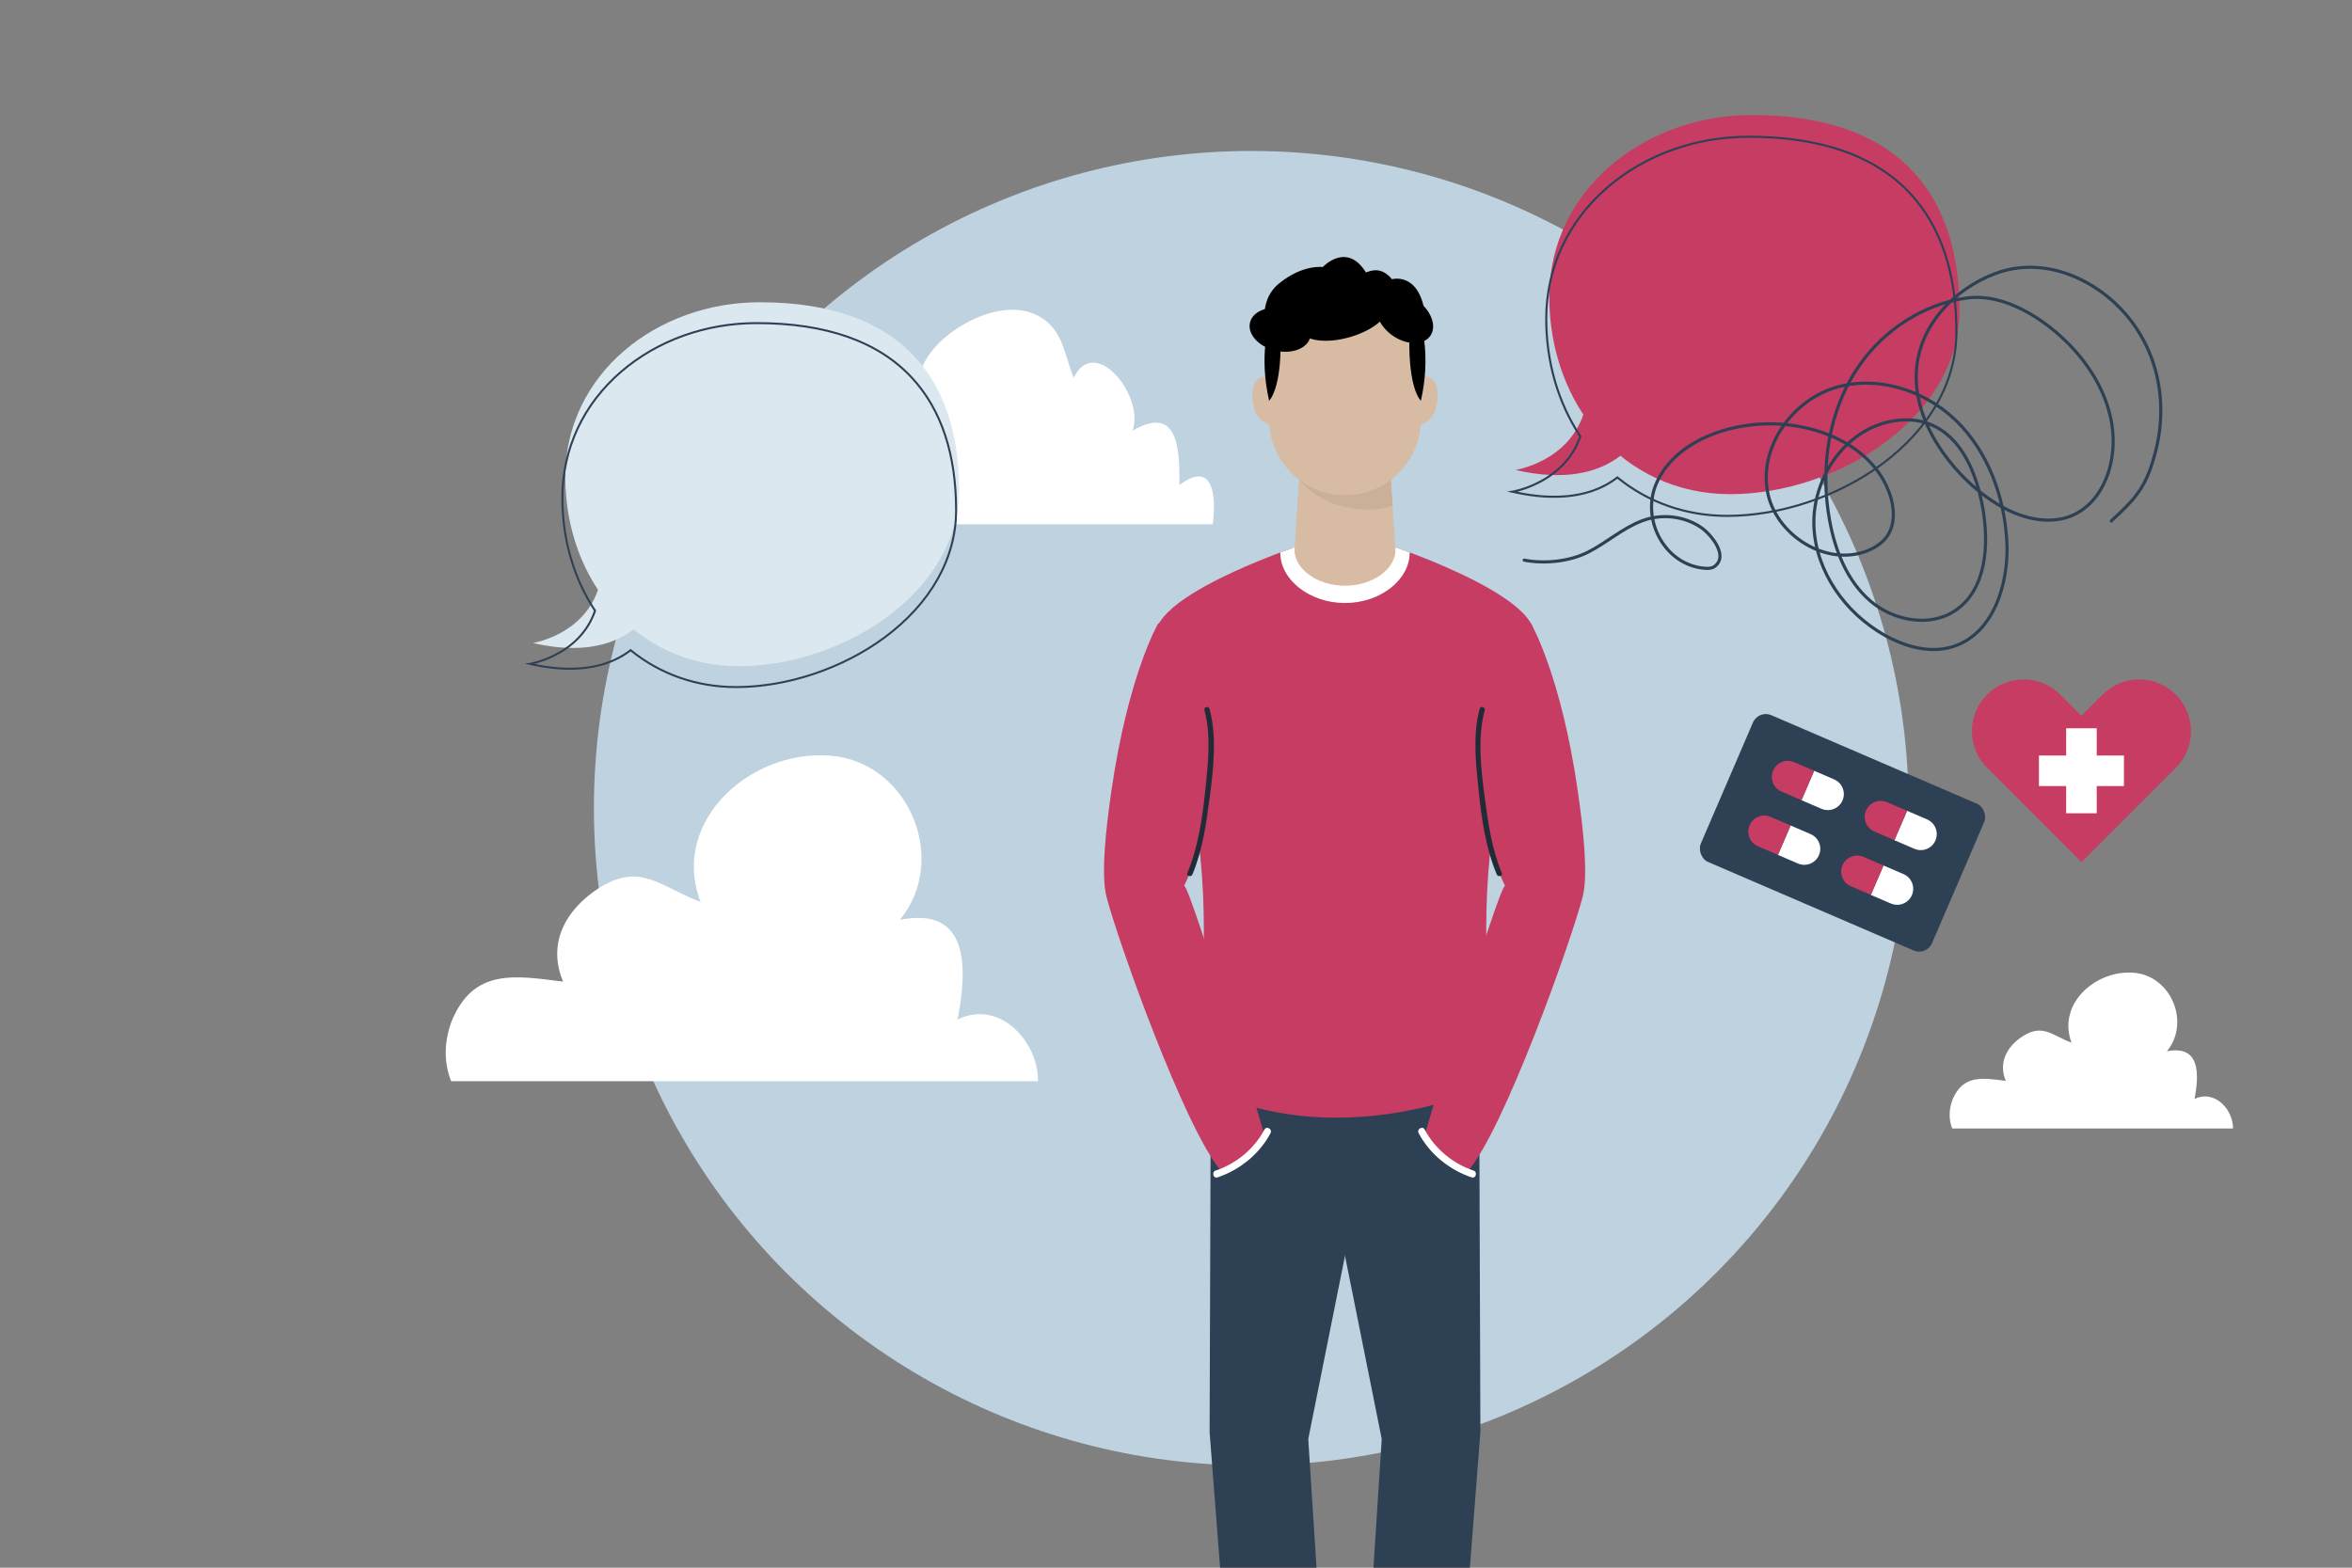 <?xml version="1.0" encoding="UTF-8"?> <svg xmlns="http://www.w3.org/2000/svg" id="OBJECTS" viewBox="0 0 750 500"><rect x="0" y="0" width="750" height="500" fill="#808080" stroke="none"/><circle cx="399" cy="257.769" r="209.618" style="fill: #bfd2e0;"></circle><path d="M712.053,359.931c.108-5.902-5.745-12.575-12.268-9.424,1.519-7.904,1.822-17.327-8.815-15.199,7.294-8.815,1.825-23.101-9.423-24.926-12.461-1.822-25.837,9.423-20.974,22.191-6.383-2.433-9.118-6.08-15.5-2.129-5.168,3.344-7.904,8.511-5.471,14.287-7.295-.911-13.679-2.127-17.022,6.08-1.194,3.243-1.143,6.391-.062,9.12h89.536Z" style="fill: #fff;"></path><path d="M330.991,344.847c.222-12.333-12.006-26.277-25.642-19.696,3.177-16.519,3.812-36.212-18.424-31.765,15.249-18.426,3.813-48.283-19.693-52.095-26.047-3.811-53.999,19.695-43.835,46.378-13.341-5.083-19.058-12.709-32.401-4.448-10.801,6.989-16.518,17.788-11.434,29.86-15.248-1.907-28.59-4.448-35.579,12.707-2.498,6.777-2.387,13.356-.124,19.059h187.133Z" style="fill: #fff;"></path><path d="M386.703,167.217c1.157-8.463.432-20.798-10.596-12.525,0-10.6,0-26.018-14.936-17.343,3.856-11.084-12.045-30.836-18.788-16.866-3.374-8.19-3.374-16.862-13.49-20.715-8.193-2.89-18.308.964-25.536,6.263-16.383,12.045-13.01,29.871-6.263,45.77-9.637-1.446-19.755-2.409-25.056,7.226-1.26,2.315-2.155,5.271-2.321,8.19h116.984Z" style="fill: #fff;"></path><path d="M455.096,444.129c4.567,5.611,8.586,13.163,8.039,20.613-.131,1.742-2.859,1.756-2.732,0,.497-6.72-3.099-13.598-7.239-18.684-1.099-1.35.82-3.293,1.931-1.929Z" style="fill: #c63c63;"></path><path d="M447.905,446.825c6.443,4.774,9.419,12.637,11.541,20.099.482,1.694-2.15,2.415-2.627.724-1.9-6.678-4.488-14.168-10.291-18.463-1.394-1.037-.037-3.406,1.378-2.36Z" style="fill: #c63c63;"></path><polygon points="471.681 347.053 416.808 340.274 440.606 458.969 437.796 502.617 442.982 576.576 462.708 577.576 472.065 456.75 471.681 347.053" style="fill: #2e4054;"></polygon><polygon points="386.095 347.053 440.972 340.274 417.171 458.969 419.976 502.617 414.794 576.576 395.066 577.576 385.714 456.75 386.095 347.053" style="fill: #2e4054;"></polygon><path d="M475.057,272.973c3.431-33.694,16.783-67.065,13.353-73.752-.686-1.328-1.74-2.662-3.083-3.989l-.424-.407c-.206-.192-.406-.384-.621-.576-.229-.206-.472-.41-.715-.616l-.439-.371c-.267-.213-.536-.425-.81-.641-.162-.124-.326-.248-.489-.377-.25-.188-.501-.373-.757-.558-.258-.188-.522-.376-.79-.562l-.465-.319c-10.732-7.337-27.668-13.776-34.843-16.249l-.036.331c-1.501-.509-2.38-.784-2.38-.784l-13.667-4.512-13.668,4.512s-.852.267-2.31.759l-.055-.306c-6.691,2.306-21.854,8.049-32.59,14.752-3.075,1.901-5.782,3.9-7.832,5.942l-.123.124-.418.414.052-.029c-1.098,1.15-1.981,2.307-2.574,3.46-3.436,6.704,9.943,40.272,13.386,74.076,3.112,30.549-1.218,61.291-1.215,72.575l-.003.004c27.909,14.96,63.431,13.269,94.694,0,0-11.32-4.303-42.244-1.18-72.904Z" style="fill: #c63c63;"></path><path d="M449.507,176.376l-.012-.193c-1.737-.646-3.28-1.198-4.52-1.625l-.036.331c-1.501-.509-2.38-.784-2.38-.784l-13.667-4.512-13.668,4.512s-.852.267-2.31.759l-.055-.306c-1.258.435-2.811.987-4.578,1.647l-.01.171c0,8.423,9.227,15.952,20.614,15.952s20.622-7.529,20.622-15.952Z" style="fill: #fff;"></path><path d="M414.599,147.626l-1.799,27.82c0,6.004,7.197,11.363,16.087,11.363,8.879,0,16.087-5.358,16.087-11.363l-1.795-27.82h-28.58Z" style="fill: #d7bba2;"></path><path d="M427.152,161.273c3.492.932,7.16,1.469,10.781,1.226,1.847-.119,4.45-.591,6.137-1.183l-.89-13.69h-28.58l-.348,5.371c3.388,3.846,7.846,6.925,12.901,8.277Z" style="fill: #cab099;"></path><path d="M451.411,123.338c.149-.94.438-1.817,1.251-2.491,1.167-.962,2.844-.954,3.979.055,2.522,2.232,1.921,7.707.848,10.451-.961,2.455-5.227,6.069-7.455,2.862l-.109-.337c.273-1.825.551-3.648.815-5.478.181-1.244.387-2.481.518-3.733.05-.446.088-.896.155-1.329Z" style="fill: #d7bba2;"></path><path d="M406.365,123.338c-.148-.94-.436-1.817-1.25-2.491-1.169-.962-2.845-.954-3.982.055-2.524,2.232-1.919,7.707-.844,10.451.958,2.455,5.221,6.069,7.451,2.862l.112-.337c-.272-1.825-.552-3.648-.816-5.478-.179-1.244-.389-2.481-.519-3.733-.047-.446-.084-.896-.153-1.329Z" style="fill: #d7bba2;"></path><path d="M428.887,89.441c-13.36,0-24.195,10.838-24.195,24.201v20.087c0,13.363,10.835,24.198,24.195,24.198s24.2-10.835,24.2-24.198v-20.087c0-13.363-10.835-24.201-24.2-24.201Z" style="fill: #d7bba2;"></path><path d="M404.685,127.805s3.954-3.447,3.675-19.804l-3.675-4.481s-3.284,9.702,0,24.285Z"></path><path d="M453.089,127.805s-3.953-3.447-3.674-19.804l3.674-4.481s3.29,9.702,0,24.285Z"></path><path d="M503.133,252.369c-5.313-36.906-14.84-53.354-14.84-53.354-22.354-19.254-16.046,56.129-15.863,57.255,3.055,18.531,7.48,26.167,7.48,26.167-2.81,2.574-25.584,79.416-25.584,79.416,4.058,7.515,13.722,11.701,13.722,11.701,11.673-13.407,33.132-73.939,36.618-87.487,1.82-7.074.224-21.499-1.532-33.697Z" style="fill: #c63c63;"></path><path d="M471.829,226.085c-2.228,8.252-1.234,17.312-.367,25.686.94,9.05,2.275,18.673,5.815,27.113.41.978,2.027.548,1.613-.445-3.206-7.636-4.4-16.181-5.474-24.329-1.168-8.826-2.325-18.868.028-27.582.28-1.042-1.332-1.486-1.614-.443Z" style="fill: #1f2c38;"></path><path d="M469.864,373.341c-6.517-2.166-12.337-6.968-15.553-13.073-.675-1.29-2.623-.146-1.942,1.136,3.486,6.622,9.841,11.762,16.898,14.109,1.381.46,1.972-1.719.598-2.172Z" style="fill: #fff;"></path><path d="M354.383,252.369c5.313-36.906,14.839-53.354,14.839-53.354,22.352-19.254,16.044,56.129,15.859,57.255-3.05,18.531-7.475,26.167-7.475,26.167,2.805,2.574,25.582,79.416,25.582,79.416-4.056,7.515-13.721,11.701-13.721,11.701-11.672-13.407-33.136-73.939-36.617-87.487-1.821-7.074-.225-21.499,1.532-33.697Z" style="fill: #c63c63;"></path><path d="M384.073,226.528c2.18,8.071,1.156,17.045.308,25.243-.924,8.858-2.284,18.387-5.755,26.668-.42.993,1.201,1.422,1.613.445,3.264-7.784,4.44-16.461,5.535-24.774,1.19-9.015,2.315-19.111-.088-28.025-.282-1.042-1.894-.599-1.613.443Z" style="fill: #1f2c38;"></path><path d="M388.248,375.513c7.056-2.347,13.413-7.487,16.9-14.109.672-1.283-1.272-2.426-1.944-1.136-3.217,6.105-9.036,10.907-15.554,13.073-1.372.453-.784,2.631.598,2.172Z" style="fill: #fff;"></path><path d="M404.156,106.902s-3.827-10.396,3.744-16.532c7.571-6.136,13.895-5.198,13.895-5.198,0,0,7.654-8.266,13.811,1.79,0,0,4.742-2.727,8.07,2.131,0,0,8.569-2.642,10.65,10.482"></path><path d="M444.335,90.762c0,2.335-2.745,4.228-6.131,4.228s-6.131-1.893-6.131-4.228,2.745-4.229,6.131-4.229,6.131,1.893,6.131,4.229Z"></path><path d="M425.305,97.903c2.888,0,5.229-1.61,5.229-3.595s-2.341-3.596-5.229-3.596-5.229,1.61-5.229,3.596,2.341,3.595,5.229,3.595"></path><path d="M456.094,107.114c-2.168,3.09-7.559,3.046-12.039-.098-4.481-3.144-6.355-8.198-4.187-11.288,2.168-3.09,7.559-3.046,12.039.098,4.481,3.144,6.355,8.198,4.187,11.289Z"></path><path d="M417.86,107.437c-.87,3.675-5.887,5.635-11.208,4.378-5.32-1.258-8.928-5.257-8.059-8.932.87-3.676,5.888-5.636,11.208-4.378s8.928,5.257,8.059,8.932Z"></path><path d="M442.659,96.889c1.044,3.63-4.431,8.392-12.228,10.637s-14.965,1.122-16.009-2.508c-1.044-3.63,4.431-8.393,12.228-10.637s14.965-1.122,16.009,2.508Z"></path><g><rect x="547.393" y="240.138" width="80.28" height="50.977" rx="4.449" ry="4.449" transform="translate(1022.115 741.956) rotate(-156.704)" style="fill: #2e4054;"></rect><g><g><path d="M602.954,288.165c2.59,1.115,5.592-.08,6.707-2.67h0c1.115-2.589-.081-5.593-2.67-6.707l-6.38-2.747-4.037,9.377,6.38,2.747Z" style="fill: #fff;"></path><path d="M590.194,282.671l6.38,2.747,4.037-9.377-6.38-2.747c-2.59-1.115-5.592.08-6.707,2.67h0c-1.115,2.589.081,5.592,2.67,6.707Z" style="fill: #c63c63;"></path></g><g><path d="M610.465,270.717c2.59,1.115,5.593-.08,6.707-2.67h0c1.115-2.589-.081-5.592-2.67-6.707l-6.38-2.747-4.037,9.377,6.38,2.747Z" style="fill: #fff;"></path><path d="M597.705,265.223l6.38,2.747,4.037-9.377-6.38-2.747c-2.59-1.115-5.592.08-6.707,2.67h0c-1.115,2.589.081,5.593,2.67,6.707Z" style="fill: #c63c63;"></path></g><g><path d="M573.324,275.407c2.59,1.115,5.593-.08,6.707-2.67h0c1.115-2.589-.081-5.593-2.67-6.708l-6.38-2.747-4.037,9.377,6.38,2.747Z" style="fill: #fff;"></path><path d="M560.564,269.912l6.38,2.747,4.037-9.377-6.38-2.747c-2.59-1.115-5.592.08-6.707,2.67h0c-1.115,2.589.081,5.592,2.67,6.707Z" style="fill: #c63c63;"></path></g><g><path d="M580.835,257.959c2.589,1.115,5.592-.08,6.707-2.67h0c1.115-2.59-.081-5.593-2.67-6.707l-6.38-2.747-4.037,9.377,6.38,2.747Z" style="fill: #fff;"></path><path d="M568.075,252.465l6.38,2.747,4.037-9.377-6.38-2.747c-2.59-1.115-5.592.08-6.707,2.67h0c-1.115,2.589.081,5.592,2.67,6.707Z" style="fill: #c63c63;"></path></g></g></g><path d="M693.819,221.538h0c-6.444-6.444-16.891-6.444-23.334,0l-6.758,6.758-6.758-6.758c-6.444-6.444-16.891-6.444-23.335,0-6.444,6.444-6.444,16.891,0,23.334l6.758,6.758,23.334,23.334,23.334-23.334,6.758-6.758c6.444-6.444,6.444-16.891,0-23.334Z" style="fill: #c63c63;"></path><polygon points="677.28 240.964 668.597 240.964 668.597 232.281 658.855 232.281 658.855 240.964 650.173 240.964 650.173 250.706 658.855 250.706 658.855 259.388 668.597 259.388 668.597 250.706 677.28 250.706 677.28 240.964" style="fill: #fff;"></polygon><g><g><path d="M180.264,152.132c0-32.989,29.325-55.732,61.996-55.732,47.314,0,63.562,26.743,63.562,59.731,0,32.989-37.494,56.352-70.165,56.352-32.671,0-55.394-27.363-55.394-60.352Z" style="fill: #dce8ef;"></path><path d="M169.925,205.081s20.68-3.224,22.157-23.985l16.249,11.992s-7.755,19.078-38.406,11.992Z" style="fill: #dce8ef;"></path></g><path d="M201.086,207.777c-9.713,7.418-22.839,6.422-32.171,4.265l-1.608-.372,1.631-.255c.156-.025,15.557-2.588,20.459-16.584-6.797-10.36-10.389-22.821-10.389-36.05,0-15.653,6.697-30.029,18.857-40.478,11.686-10.042,27.12-15.572,43.458-15.572,22.24,0,38.981,5.921,49.758,17.598,9.371,10.154,14.123,24.437,14.123,42.453,0,15.35-8.154,29.84-22.961,40.804-13.419,9.936-31.185,15.868-47.524,15.868-12.523,0-24.148-4.036-33.634-11.675ZM198.281,118.787c-12.017,10.326-18.635,24.53-18.635,39.994,0,13.159,3.586,25.549,10.371,35.83l.086.131-.05.148c-4.085,11.908-15.533,15.812-19.579,16.841,9.14,1.907,21.362,2.449,30.42-4.613l.2-.156.197.16c9.407,7.649,20.966,11.692,33.428,11.692,16.207,0,33.831-5.885,47.144-15.743,14.639-10.84,22.702-25.148,22.702-40.29,0-17.85-4.695-31.988-13.954-42.02-10.652-11.54-27.235-17.392-49.289-17.392-16.186,0-31.471,5.475-43.041,15.418Z" style="fill: #2e4054;"></path></g><g><g><path d="M494.039,94.741c0-34.363,30.547-58.054,64.579-58.054,49.286,0,66.211,27.857,66.211,62.22s-39.056,58.7-73.088,58.7c-34.032,0-57.702-28.503-57.702-62.866Z" style="fill: #c63c63;"></path><path d="M483.269,149.897s21.541-3.358,23.08-24.984l16.926,12.492s-8.078,19.872-40.006,12.492Z" style="fill: #c63c63;"></path></g><path d="M515.728,152.704c-10.118,7.727-23.791,6.689-33.512,4.443l-1.675-.388,1.698-.266c.162-.026,16.205-2.696,21.311-17.275-7.08-10.791-10.822-23.772-10.822-37.552,0-16.305,6.976-31.28,19.643-42.165,12.173-10.46,28.25-16.221,45.269-16.221,23.167,0,40.605,6.167,51.832,18.331,9.762,10.577,14.712,25.455,14.712,44.222,0,15.989-8.494,31.084-23.917,42.504-13.978,10.35-32.484,16.529-49.504,16.529-13.045,0-25.154-4.204-35.036-12.162ZM512.807,60.006c-12.518,10.757-19.412,25.552-19.412,41.66,0,13.707,3.736,26.613,10.803,37.323l.09.136-.052.155c-4.255,12.404-16.18,16.471-20.394,17.542,9.521,1.987,22.252,2.551,31.688-4.805l.209-.162.206.167c9.799,7.967,21.84,12.179,34.821,12.179,16.882,0,35.24-6.13,49.108-16.399,15.249-11.291,23.648-26.196,23.648-41.969,0-18.594-4.891-33.321-14.535-43.771-11.096-12.021-28.37-18.117-51.343-18.117-16.86,0-32.783,5.704-44.835,16.06Z" style="fill: #2e4054;"></path></g><path d="M486.035,178.657c6.465,1.239,14.395.452,20.296-2.519,6.016-3.029,10.917-7.602,17.278-10.024,6.174-2.35,13.466-1.606,18.946,2.203,2.95,2.05,8.804,8.921,4.192,12.339-.858.636-2.012.68-3.077.598-12.846-.985-20.479-15.62-15.491-27.051,5.002-11.465,18.084-17.351,30.517-18.724,17.64-1.949,38.205,5.424,43.938,22.22,1.516,4.442,1.763,9.709-.997,13.505-1.506,2.071-3.761,3.494-6.136,4.449-13.156,5.288-29.446-5.046-31.92-19.007-2.474-13.961,7.572-28.435,21.056-32.817,13.485-4.382,28.971.449,39.129,10.341,10.158,9.892,15.336,24.143,16.158,38.298.793,13.656-4.25,29.836-17.337,33.817-7.28,2.215-15.256-.052-21.86-3.833-12.293-7.037-21.531-19.972-22.286-34.116-.755-14.144,8.021-28.789,21.497-33.154,4.955-1.605,10.464-1.818,15.323.057,10.348,3.994,15.1,15.921,17.008,26.849,2.051,11.754,1.133,25.966-8.759,32.636-8.1,5.461-19.69,3.322-27.098-3.046-7.408-6.368-11.219-16.031-12.98-25.639-3.098-16.905-.367-35.209,9.387-49.36,7.852-11.391,20.534-19.736,34.323-21.623,13.366-1.829,27.946,8.684,36.04,18.56,7.488,9.137,12.201,20.752,10.205,32.626-1.635,9.732-7.733,18.653-18.246,19.565-12.218,1.059-24.237-7.897-31.797-16.643-7.254-8.392-12.698-18.997-12.293-30.082.544-14.904,11.944-26.933,25.397-31.905,14.022-5.182,29.32.601,39.398,10.89,11.853,12.101,15.645,29.137,11.65,45.403-.363,1.476-.777,2.94-1.236,4.39-2.756,8.721-6.611,12.369-13.024,18.301" style="fill: none; stroke: #2e4054; stroke-linecap: round; stroke-miterlimit: 10;"></path></svg> 